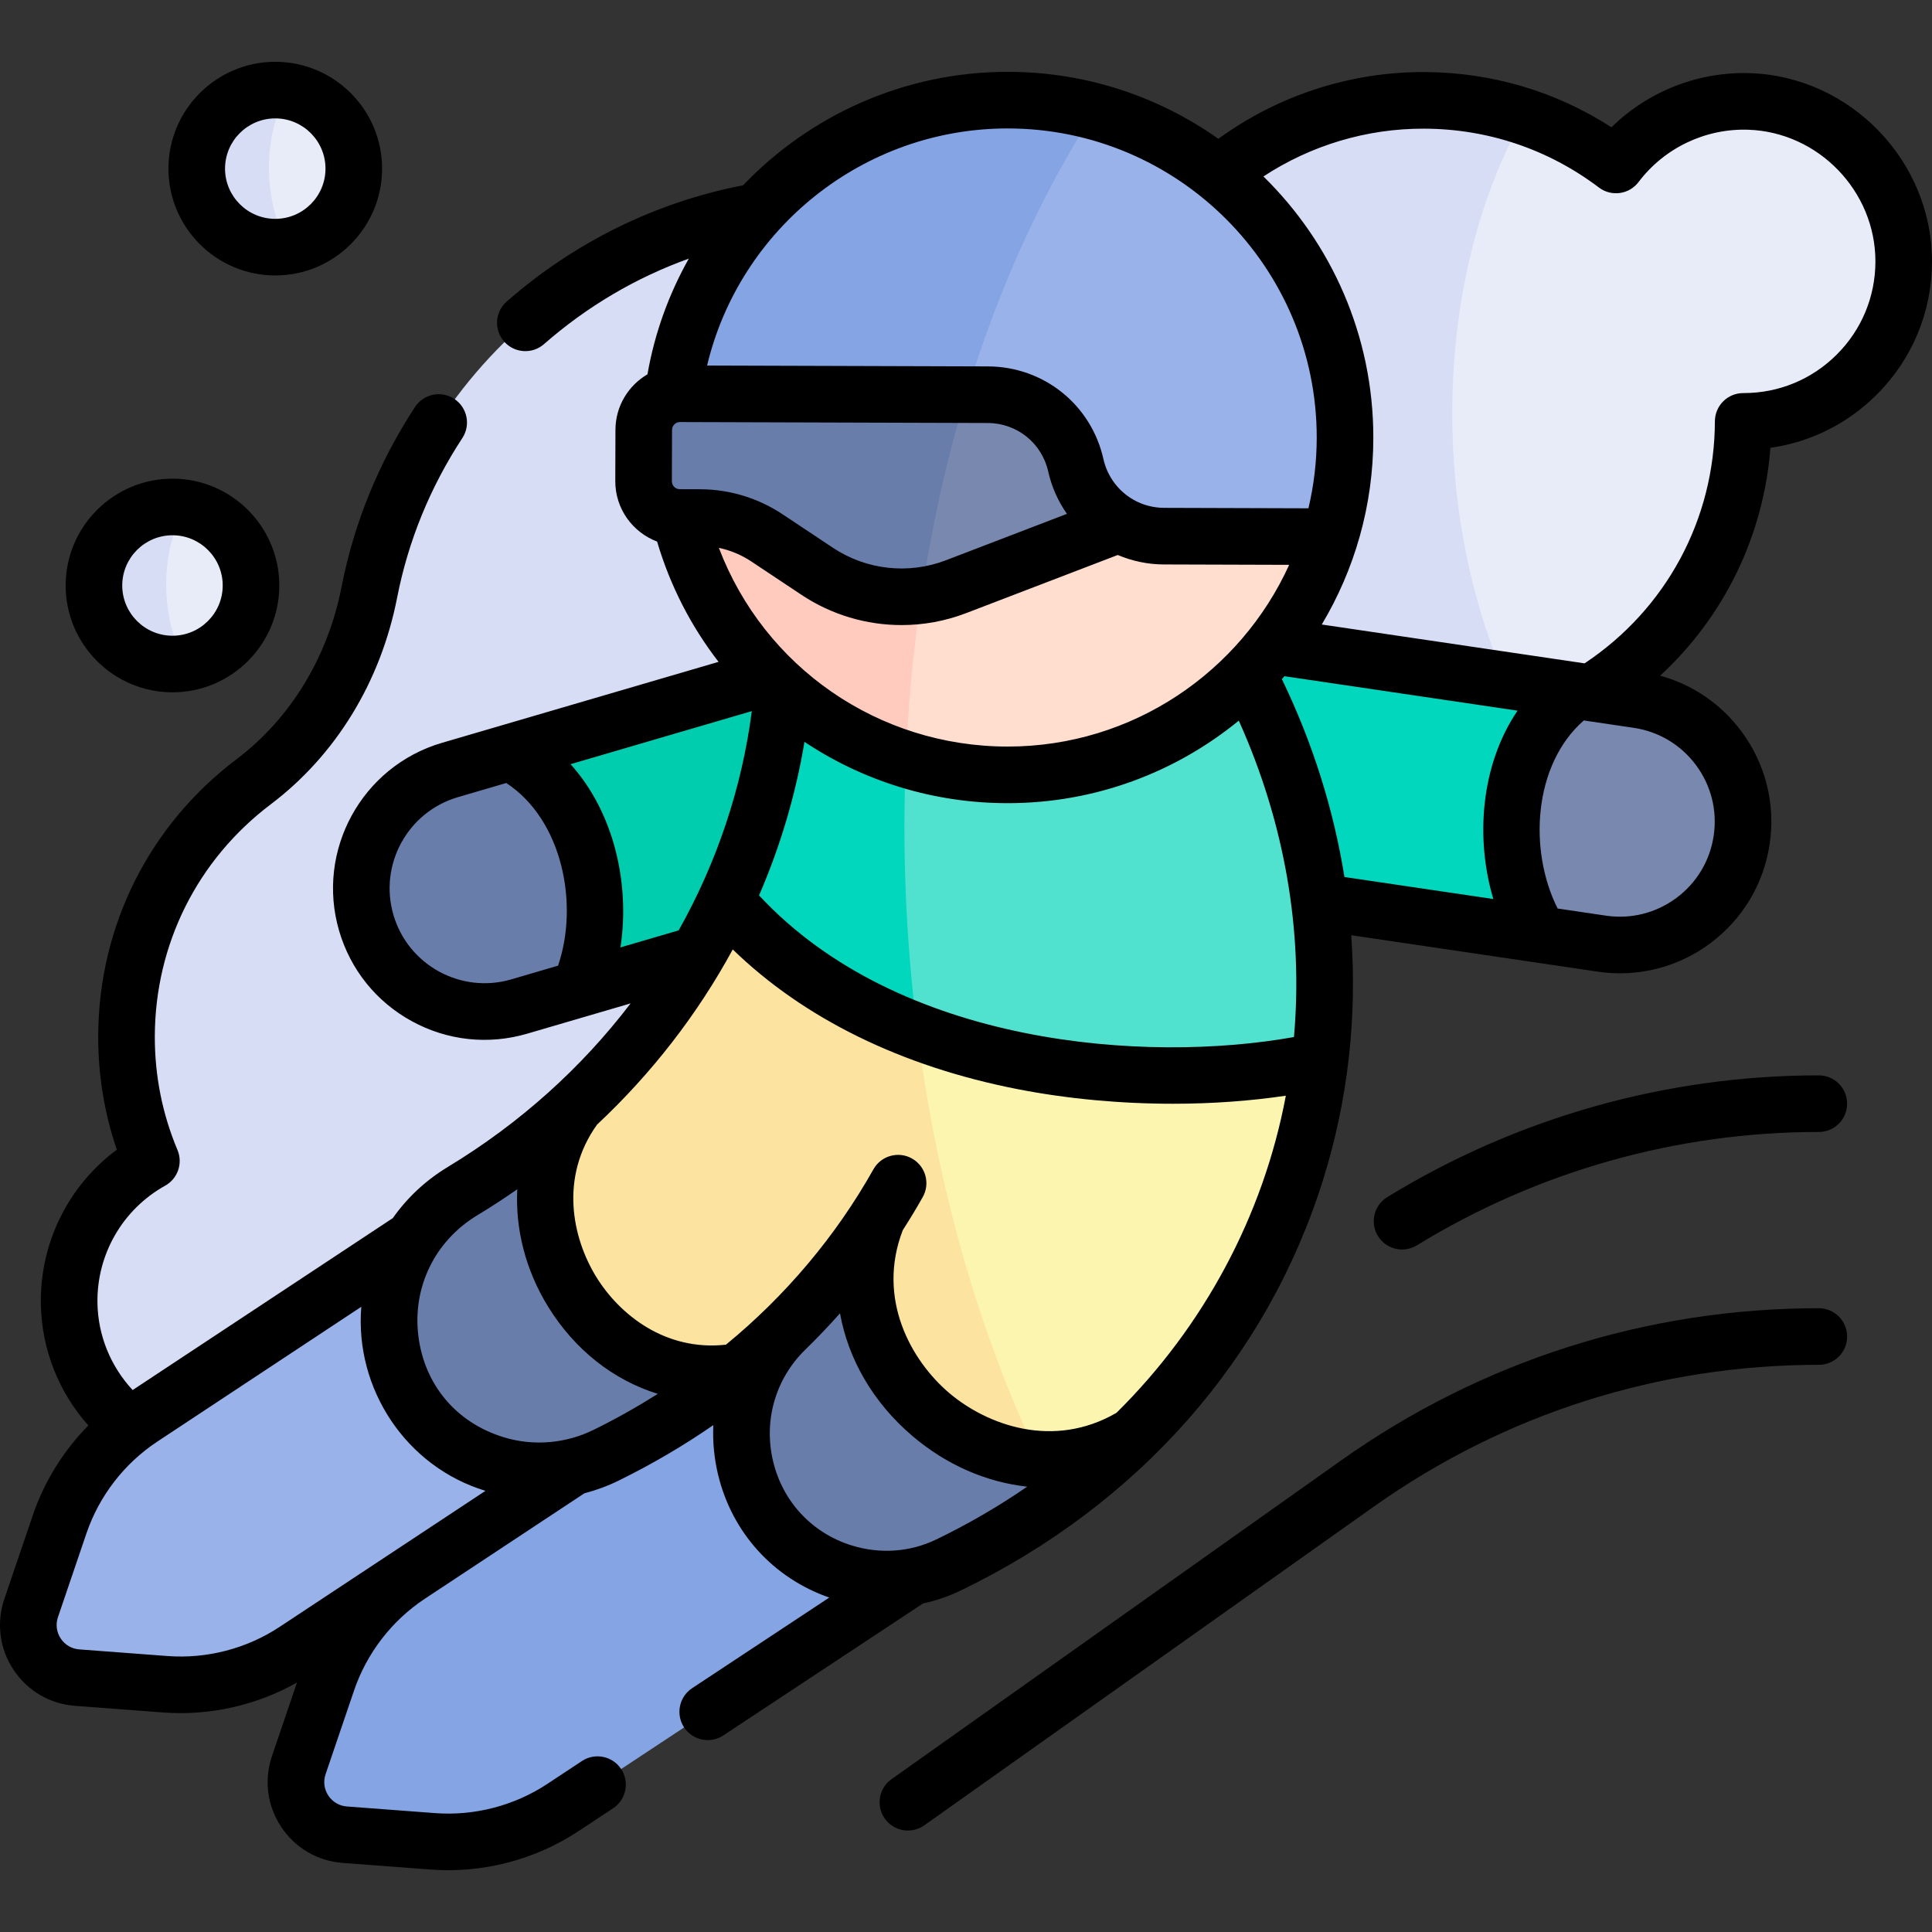 <?xml version="1.0" encoding="UTF-8"?> <svg xmlns="http://www.w3.org/2000/svg" id="Capa_1" height="512" viewBox="0 0 512 512" width="512"><rect x="0" y="0" width="512" height="512" fill="#333333" stroke="none"/><g><g><g><path d="m93.758 44.682c0 10.28-7.47 18.83-17.27 20.51-13.832-9.049-13.405-34.8-.04-41.02 9.82 1.66 17.31 10.2 17.31 20.51z" fill="#e8ecf9"></path><path d="m76.488 65.192c-1.15.2-2.33.3-3.54.3-11.5 0-20.82-9.32-20.82-20.81 0-11.5 9.32-20.81 20.82-20.81 1.19 0 2.36.1 3.5.3-7.09 11.64-6.71 29.54.04 41.02z" fill="#d7ddf5"></path></g><path d="m504.5 69.31c-.03 23.46-19.09 42.43-42.54 42.36-.11 37.1-24.03 68.56-57.25 79.96-53.623-38.221-43.837-137.103-.85-160.741 8.87 2.94 17.09 7.3 24.39 12.82 8.01-10.59 20.88-17.31 35.28-16.83 22.7.75 41 19.71 40.97 42.431z" fill="#e8ecf9"></path><path d="m404.71 191.63c-8.72 3-18.08 4.61-27.82 4.58-9.72-.03-19.05-1.71-27.74-4.75-5.25 65.48-60.16 116.88-126.951 116.68-8.5-.03-16.81-.9-24.84-2.52-12.36 31.7-43.22 54.13-79.29 54.02-5.83-.02-11.53-.63-17.03-1.77-5.75 17.63-22.72 30.18-42.46 29.21-22.16-1.1-39.91-19.5-40.26-41.68-.25-16.23 8.62-30.39 21.8-37.74-4.28-10.17-6.63-21.36-6.59-33.09.08-27.56 13.31-52 33.72-67.42 16.18-12.23 26.74-30.31 30.63-50.21 11.33-57.95 63.08-103.28 125.11-102.73 28.36.09 54.51 9.47 75.6 25.25 12.65-31.09 43.2-52.98 78.83-52.87 9.23.03 18.13 1.54 26.44 4.3-26.269 46.44-24.64 115.24.851 160.74z" fill="#d7ddf5"></path><g><path d="m231.818 410.971c-28.989-8.954-36.302-46.253-13.596-66.091l-61.706 30.007-48.057 42.534c-10.167 6.719-17.813 16.627-21.736 28.165l-7.545 22.194c-2.941 8.65 3.073 17.75 12.183 18.435l23.375 1.759c12.153.914 24.264-2.236 34.431-8.955l101.356-66.985c-6.173 1.186-12.607.833-18.705-1.063z" fill="#85a4e4"></path></g><g><path d="m139.062 382.888c-26.839-8.346-35.197-39.209-21.431-60.031l-80.096 52.935c-10.167 6.719-17.813 16.627-21.736 28.165l-7.546 22.193c-2.941 8.65 3.073 17.749 12.183 18.435l23.375 1.759c12.152.915 24.264-2.236 34.431-8.955l81.172-53.646c-6.695 1.464-13.703 1.212-20.352-.855z" fill="#99b2e9"></path></g><path d="m153.529 262.07-15.95 4.67c-17.31 5.07-35.45-4.85-40.51-22.16-5.07-17.31 4.85-35.45 22.16-40.52l15.95-4.67c35.373 4.099 35.373 51.827 18.35 62.68z" fill="#687daa"></path><g><path d="m211.261 177.115-76.082 22.275c21.2 11.08 27.77 41.48 18.35 62.68l40.381-11.821c11.694-21.931 18.762-46.378 19.863-70.948-.85-.715-1.692-1.437-2.512-2.186z" fill="#00cdad"></path></g><path d="m461.57 222.54c-2.64 17.85-19.24 30.17-37.08 27.53l-16.44-2.43c-22.956-13.674-15.864-60.06 9.55-64.61l16.44 2.43c17.84 2.64 30.17 19.24 27.53 37.08z" fill="#7888af"></path><path d="m417.6 183.03-87.918-12.993c-1.995 2.308-4.109 4.51-6.345 6.585 10.288 19.347 17.12 40.122 19.966 61.45l64.747 9.569c-12.25-19.701-9.92-50.711 9.55-64.611z" fill="#00d7bd"></path><path d="m349.819 281.1c-1.19 9.72-3.27 19.43-6.26 29.05-8.51 27.37-23.54 51.1-43.15 70.32-7.77 5.73-15.39 9.21-22.73 10.92-43.44-34.617-59.675-98.157-36.94-142.021 38.96 9.131 82.92 20.761 109.08 31.731z" fill="#fcf5af"></path><path d="m277.679 391.391c-31.01 7.19-57.18-17.35-69.53-39.06 0 0-8.1 7.53-12.63 11.17-38.96 16.4-84.3-23.45-43.09-70.26 16.58-15.32 30.23-33.7 39.92-54.57 13.58 2.83 30.46 6.5 48.39 10.7 3.55 50.65 16.06 100.09 36.94 142.02z" fill="#fce3a0"></path><path d="m349.819 281.1c-26.9 5.9-69.31 6.48-106.71-7.73-16.126-26.914-17.969-57.93-2.7-79.02 8.36 2.84 17.31 4.38 26.63 4.38 22.81 0 43.47-9.22 58.44-24.15l3.66 1.14c17.47 32.44 25.2 68.96 20.68 105.38z" fill="#50e2ce"></path><path d="m243.109 273.37c-19.15-7.27-36.99-18.41-50.76-34.7 3.18-6.84 5.93-13.95 8.22-21.32 4.47-14.37 6.87-28.93 7.4-43.42 8.98 9.14 20.05 16.21 32.44 20.42-1.55 26.35-.62 52.99 2.7 79.02z" fill="#00d7bd"></path><path d="m189.631 363.884c-35.495 1.096-57.886-42.349-37.209-70.65-9.122 8.428-19.126 15.941-29.856 22.431-29.536 17.864-24.442 62.078 8.52 72.327 9.801 3.048 20.384 2.161 29.594-2.369 12.486-6.14 24.169-13.561 34.831-22.133-1.926.251-3.886.394-5.88.394z" fill="#687daa"></path><path d="m277.105 386.564c-32.453.653-56.266-33.855-44.601-63.933-6.997 10.82-15.167 20.758-24.352 29.696-20.946 20.383-12.609 55.708 15.3 64.386 9.221 2.867 19.217 2.23 27.911-1.974 18.262-8.832 34.845-20.378 49.036-34.281-6.885 3.881-14.828 6.106-23.294 6.106z" fill="#687daa"></path><path d="m352.519 142.22c-11.22 36.55-45.25 63.12-85.48 63.12-9.4 0-18.47-1.45-26.98-4.15-15.84-37.34-5.82-82.482 18.31-103.95l6.71-.6c11.19.03 23.94 9.55 26.38 20.48 2.45 10.93 12.13 18.71 23.32 18.74l37.73 6.36z" fill="#ffddcf"></path><path d="m258.369 97.24c-10.76 32.8-16.79 68.19-18.31 103.95-36.19-11.43-62.42-45.27-62.42-85.25 0-3.94.26-7.83.75-11.64.02.04 79.98-7.06 79.98-7.06z" fill="#ffcbbe"></path><path d="m300.849 137.06-47.52 18.43c-2.98 1.14-6.05 1.92-9.15 2.32-5.527-15.59-5.22-40.944 12.7-55.9 4.75.01 7.59.02 7.59.02 11.19.03 20.87 7.81 23.31 18.74 1.65 7.37 6.59 13.3 13.07 16.39z" fill="#7888af"></path><path d="m256.879 101.91c-5.63 18.01-9.85 36.77-12.7 55.9-9.56 1.26-19.39-.94-27.6-6.4l-13.35-8.88c-5.24-3.49-11.39-5.35-17.68-5.37l-5.43-.02c-5.3-.02-9.58-4.33-9.57-9.62l.05-13.61c.01-4.67 3.38-8.73 7.81-9.57.12-.02 4.23-1.01 10.71-2.57 23.63.06 53.87.12 67.76.14z" fill="#687daa"></path><path d="m356.449 116.15c-.02 9.08-1.39 17.82-3.93 26.07-.01 0-44.09-.14-44.09-.14-11.19-.03-20.87-7.81-23.32-18.74-2.44-10.93-12.12-18.71-23.31-18.74l-5.75-.02c-7.877-28.25 4.099-62.029 34.05-75.09 38.58 10.119 66.44 45.06 66.35 86.66z" fill="#99b2e9"></path><path d="m290.099 29.489c-14.54 22.64-25.86 48.06-34.05 75.09l-77.67-.24c5.84-45.08 45.25-79.63 92.34-77.74 6.69.27 13.18 1.26 19.38 2.89z" fill="#85a4e4"></path><g><path d="m66.518 155.16c0 10.28-7.47 18.83-17.27 20.51-13.832-9.049-13.405-34.8-.04-41.02 9.82 1.66 17.31 10.2 17.31 20.51z" fill="#e8ecf9"></path><path d="m49.248 175.67c-1.15.2-2.33.3-3.54.3-11.5 0-20.82-9.32-20.82-20.81 0-11.5 9.32-20.81 20.82-20.81 1.19 0 2.36.1 3.5.3-7.09 11.64-6.71 29.54.04 41.02z" fill="#d7ddf5"></path></g></g><g><path d="m463.779 19.387c-13.764-.437-27.043 4.819-36.721 14.348-14.79-9.545-31.804-14.584-49.618-14.639-.097 0-.189 0-.285 0-19.522 0-38.559 6.253-54.274 17.692-15.794-11.175-35.063-17.75-55.84-17.75-27.335 0-52.354 11.472-70.122 30.071-23.052 4.447-44.665 15.053-62.641 30.805-3.115 2.729-3.427 7.468-.697 10.584 2.739 3.124 7.481 3.419 10.584.697 11.395-9.985 24.422-17.649 38.374-22.655-5.261 9.342-9.04 19.656-10.956 30.658-5.051 2.96-8.466 8.424-8.485 14.689l-.043 13.608c-.021 7.325 4.601 13.585 11.082 16.032 3.485 11.803 9.064 22.553 16.284 31.874l-73.295 21.459c-21.251 6.222-33.477 28.572-27.257 49.824 3.014 10.294 9.856 18.799 19.266 23.947 9.432 5.165 20.319 6.312 30.557 3.311l27.421-8.028c-13.003 17.067-29.383 31.815-48.428 43.334-5.919 3.58-10.831 8.215-14.584 13.563l-68.951 45.568c-5.845-6.297-9.193-14.464-9.327-23.097-.198-12.883 6.679-24.787 17.946-31.065 3.339-1.86 4.745-5.935 3.264-9.458-4.018-9.557-6.038-19.707-6.006-30.169.076-24.352 11.281-46.752 30.743-61.457 17.227-13.015 29.114-32.459 33.47-54.75 2.939-15.038 8.757-29.272 17.29-42.305 2.269-3.466 1.298-8.114-2.167-10.383-3.468-2.271-8.115-1.3-10.383 2.166-9.6 14.664-16.148 30.694-19.461 47.645-3.647 18.659-13.517 34.875-27.792 45.659-23.233 17.555-36.61 44.3-36.701 73.379-.032 10.357 1.625 20.465 4.932 30.13-12.801 9.509-20.384 24.632-20.134 40.84.186 12.008 4.693 23.371 12.585 32.249-6.593 6.69-11.671 14.841-14.71 23.78l-7.545 22.193c-2.154 6.335-1.274 13.171 2.415 18.754s9.633 9.072 16.306 9.574l23.374 1.758c12.273.93 24.734-1.877 35.45-7.931l-6.62 19.473c-2.154 6.335-1.274 13.171 2.415 18.754 3.689 5.582 9.633 9.072 16.306 9.574l23.374 1.758c13.71 1.037 27.638-2.577 39.129-10.176l9.182-6.067c3.456-2.283 4.406-6.935 2.122-10.392-2.284-3.456-6.937-4.407-10.391-2.122l-9.182 6.067c-8.735 5.772-19.297 8.517-29.733 7.732l-23.375-1.758c-2.013-.151-3.805-1.204-4.917-2.888s-1.378-3.744-.729-5.655l7.545-22.193c3.37-9.913 10.036-18.551 18.77-24.321.029-.021 42.267-27.936 42.267-27.936 3.116-.813 6.175-1.936 9.127-3.388 8.781-4.317 17.148-9.225 25.051-14.686-.203 4.329.205 8.737 1.254 13.115 3.684 15.378 14.653 27.442 29.473 32.587l-36.347 24.021c-3.456 2.283-4.406 6.936-2.122 10.392 2.298 3.483 6.983 4.388 10.391 2.122l52.903-34.963c3.445-.748 6.813-1.894 10.035-3.451 47.179-22.817 81.305-61.568 96.09-109.112 6.516-20.958 8.942-42.777 7.368-64.537l65.3 9.653c10.492 1.571 21.203-1.07 29.81-7.482 8.613-6.394 14.22-15.76 15.788-26.372 1.569-10.61-1.089-21.197-7.483-29.81-5.404-7.28-12.937-12.401-21.545-14.762 16.962-15.67 27.419-37.066 29.225-60.395 10.603-1.498 20.398-6.352 28.124-14.046 9.459-9.418 14.677-21.957 14.692-35.306.036-26.652-21.596-49.053-48.217-49.934zm-196.738 14.652c45.162 0 81.903 36.742 81.903 81.904 0 6.456-.774 12.732-2.193 18.761l-38.297-.119c-2.829-.009-5.616-.75-8.068-2.142-.023-.014-.043-.031-.066-.044-4.008-2.3-6.883-6.197-7.887-10.691-3.227-14.44-15.815-24.558-30.612-24.605l-74.436-.231c8.67-36.367 41.484-62.833 79.656-62.833zm75.87 240.79c-39.258 7.022-104.629 2.415-141.755-37.544 5.636-12.984 9.708-26.711 12.04-40.685 15.503 10.334 34.076 16.247 53.846 16.247 23.214 0 44.544-8.208 61.25-21.87 12.154 27.018 17.105 55.766 14.619 83.852zm-75.87-76.982c-34.322-.008-64.527-21.095-76.533-52.655 3.042.638 5.947 1.84 8.571 3.586l13.35 8.88c7.941 5.283 17.189 7.994 26.499 7.994 5.772 0 11.569-1.043 17.093-3.16l40.196-15.413c3.844 1.63 7.994 2.494 12.191 2.507l33.232.103c-12.885 28.369-41.465 48.158-74.599 48.158zm-81.469-68.189-5.43-.017c-1.154-.004-2.091-.945-2.087-2.099l.043-13.608c.003-1.151.941-2.085 2.092-2.085.006 0 81.585.253 81.585.253 7.744.024 14.332 5.319 16.02 12.877.906 4.055 2.606 7.854 4.954 11.198l-32.098 12.308c-9.903 3.796-21.085 2.556-29.914-3.317l-13.35-8.88c-6.484-4.312-14.027-6.605-21.815-6.63zm-50.093 129.889c-13.307 3.898-27.315-3.762-31.213-17.076-3.898-13.313 3.762-27.315 17.075-31.213l12.826-3.755c14.875 9.759 19.296 32.082 13.724 48.41zm28.944-8.474c2.565-16.718-1.626-35.683-13.221-48.557l48.037-14.064c-2.631 20.359-9.327 40.247-19.387 58.104zm-120.044 187.791-23.375-1.758c-2.013-.151-3.805-1.204-4.917-2.888s-1.378-3.744-.729-5.655l7.545-22.193c3.37-9.911 10.036-18.549 18.77-24.322l54.072-35.735c-1.772 21.772 11.887 42.399 32.91 48.772l-54.542 36.046c-8.736 5.774-19.298 8.521-29.734 7.733zm112.995-59.971c-7.461 3.68-16.08 4.43-24.057 1.936-12.484-3.882-20.879-13.92-22.454-26.851-1.573-12.906 4.4-25.128 15.589-31.894 3.635-2.198 7.179-4.507 10.632-6.917-.538 10.485 2.156 21.326 8.122 31.036 7.107 11.567 17.436 19.573 29.122 23.183-5.444 3.437-11.09 6.624-16.954 9.507zm90.725 29.093c-6.992 3.36-14.92 3.895-22.418 1.564-10.463-3.253-18.237-11.576-20.798-22.262-2.575-10.76.585-21.872 8.501-29.586 3.205-3.119 6.277-6.347 9.222-9.669 2.185 12.149 8.755 23.643 19.195 32.523 9.101 7.741 19.686 12.252 30.421 13.423-7.549 5.195-15.6 9.885-24.123 14.007zm47.786-33.58c-16.708 9.714-34.293 3.29-44.365-5.275-10.097-8.588-19.28-24.984-12.275-43.121 1.847-2.886 3.632-5.81 5.303-8.796 2.023-3.614.734-8.184-2.881-10.207-3.613-2.023-8.184-.732-10.207 2.881-9.932 17.688-23.291 33.519-39.074 46.462-16.063 1.79-28.238-7.969-34.401-17.999-6.413-10.438-9.673-26.462.232-40.313 14.492-13.569 26.635-29.239 35.969-46.43 18.805 18.277 44.652 30.997 75.461 37.023 13.21 2.584 27.344 3.874 41.213 3.874 10.277 0 20.4-.72 29.898-2.136-5.965 31.87-21.857 61.294-44.873 84.037zm43.828-194.435c.227-.257.455-.512.679-.771l61.769 9.131c-9.713 14.348-11.255 33.709-6.413 49.916l-39.46-5.834c-2.85-17.84-8.387-35.491-16.575-52.442zm109.748 22.801c4.006 5.396 5.671 12.028 4.688 18.676s-4.496 12.516-9.892 16.521c-5.394 4.005-12.029 5.666-18.676 4.688l-12.794-1.891c-7.765-15.406-6.459-38.126 6.933-49.839l13.22 1.954c6.648.983 12.515 4.495 16.521 9.891zm37.263-108.773c-6.589 6.561-15.33 10.17-24.624 10.17-.045 0-.091.002-.136 0-1.98 0-3.882.783-5.287 2.181-1.41 1.401-2.207 3.307-2.213 5.296-.081 26.019-12.94 49.801-34.536 64.15l-69.645-10.296c8.671-14.51 13.662-31.46 13.662-49.557 0-27.073-11.164-51.584-29.125-69.184 12.587-8.253 27.403-12.719 42.574-12.663 16.882.052 32.903 5.446 46.334 15.601 3.306 2.499 8.008 1.845 10.506-1.459 6.847-9.055 17.718-14.229 29.051-13.86 18.614.615 33.74 16.283 33.717 34.925-.013 9.339-3.662 18.109-10.278 24.696z"></path><path d="m45.709 183.471c15.61 0 28.31-12.7 28.31-28.31 0-15.611-12.7-28.311-28.31-28.311-15.611 0-28.311 12.7-28.311 28.311-.001 15.61 12.7 28.31 28.311 28.31zm0-41.621c7.34 0 13.31 5.972 13.31 13.311s-5.971 13.31-13.31 13.31-13.311-5.971-13.311-13.31 5.971-13.311 13.311-13.311z"></path><path d="m72.948 72.998c15.61 0 28.31-12.7 28.31-28.311 0-15.61-12.7-28.31-28.31-28.31-15.611 0-28.311 12.7-28.311 28.31-.001 15.611 12.7 28.311 28.311 28.311zm0-41.622c7.34 0 13.31 5.971 13.31 13.31s-5.971 13.311-13.31 13.311c-7.34 0-13.311-5.972-13.311-13.311s5.971-13.31 13.311-13.31z"></path><path d="m482.006 346.692c-45.604 0-89.374 13.941-126.578 40.318l-119.165 84.485c-3.379 2.396-4.176 7.077-1.78 10.456 2.41 3.402 7.114 4.16 10.456 1.78l119.165-84.485c34.654-24.568 75.424-37.554 117.902-37.554 4.143 0 7.5-3.357 7.5-7.5s-3.357-7.5-7.5-7.5z"></path><path d="m482.006 284.982c-40.387 0-79.935 11.155-114.366 32.259-3.532 2.165-4.64 6.782-2.476 10.313 2.178 3.563 6.838 4.62 10.313 2.476 32.072-19.658 68.909-30.049 106.528-30.049 4.143 0 7.5-3.357 7.5-7.5s-3.356-7.499-7.499-7.499z"></path></g></g></svg> 